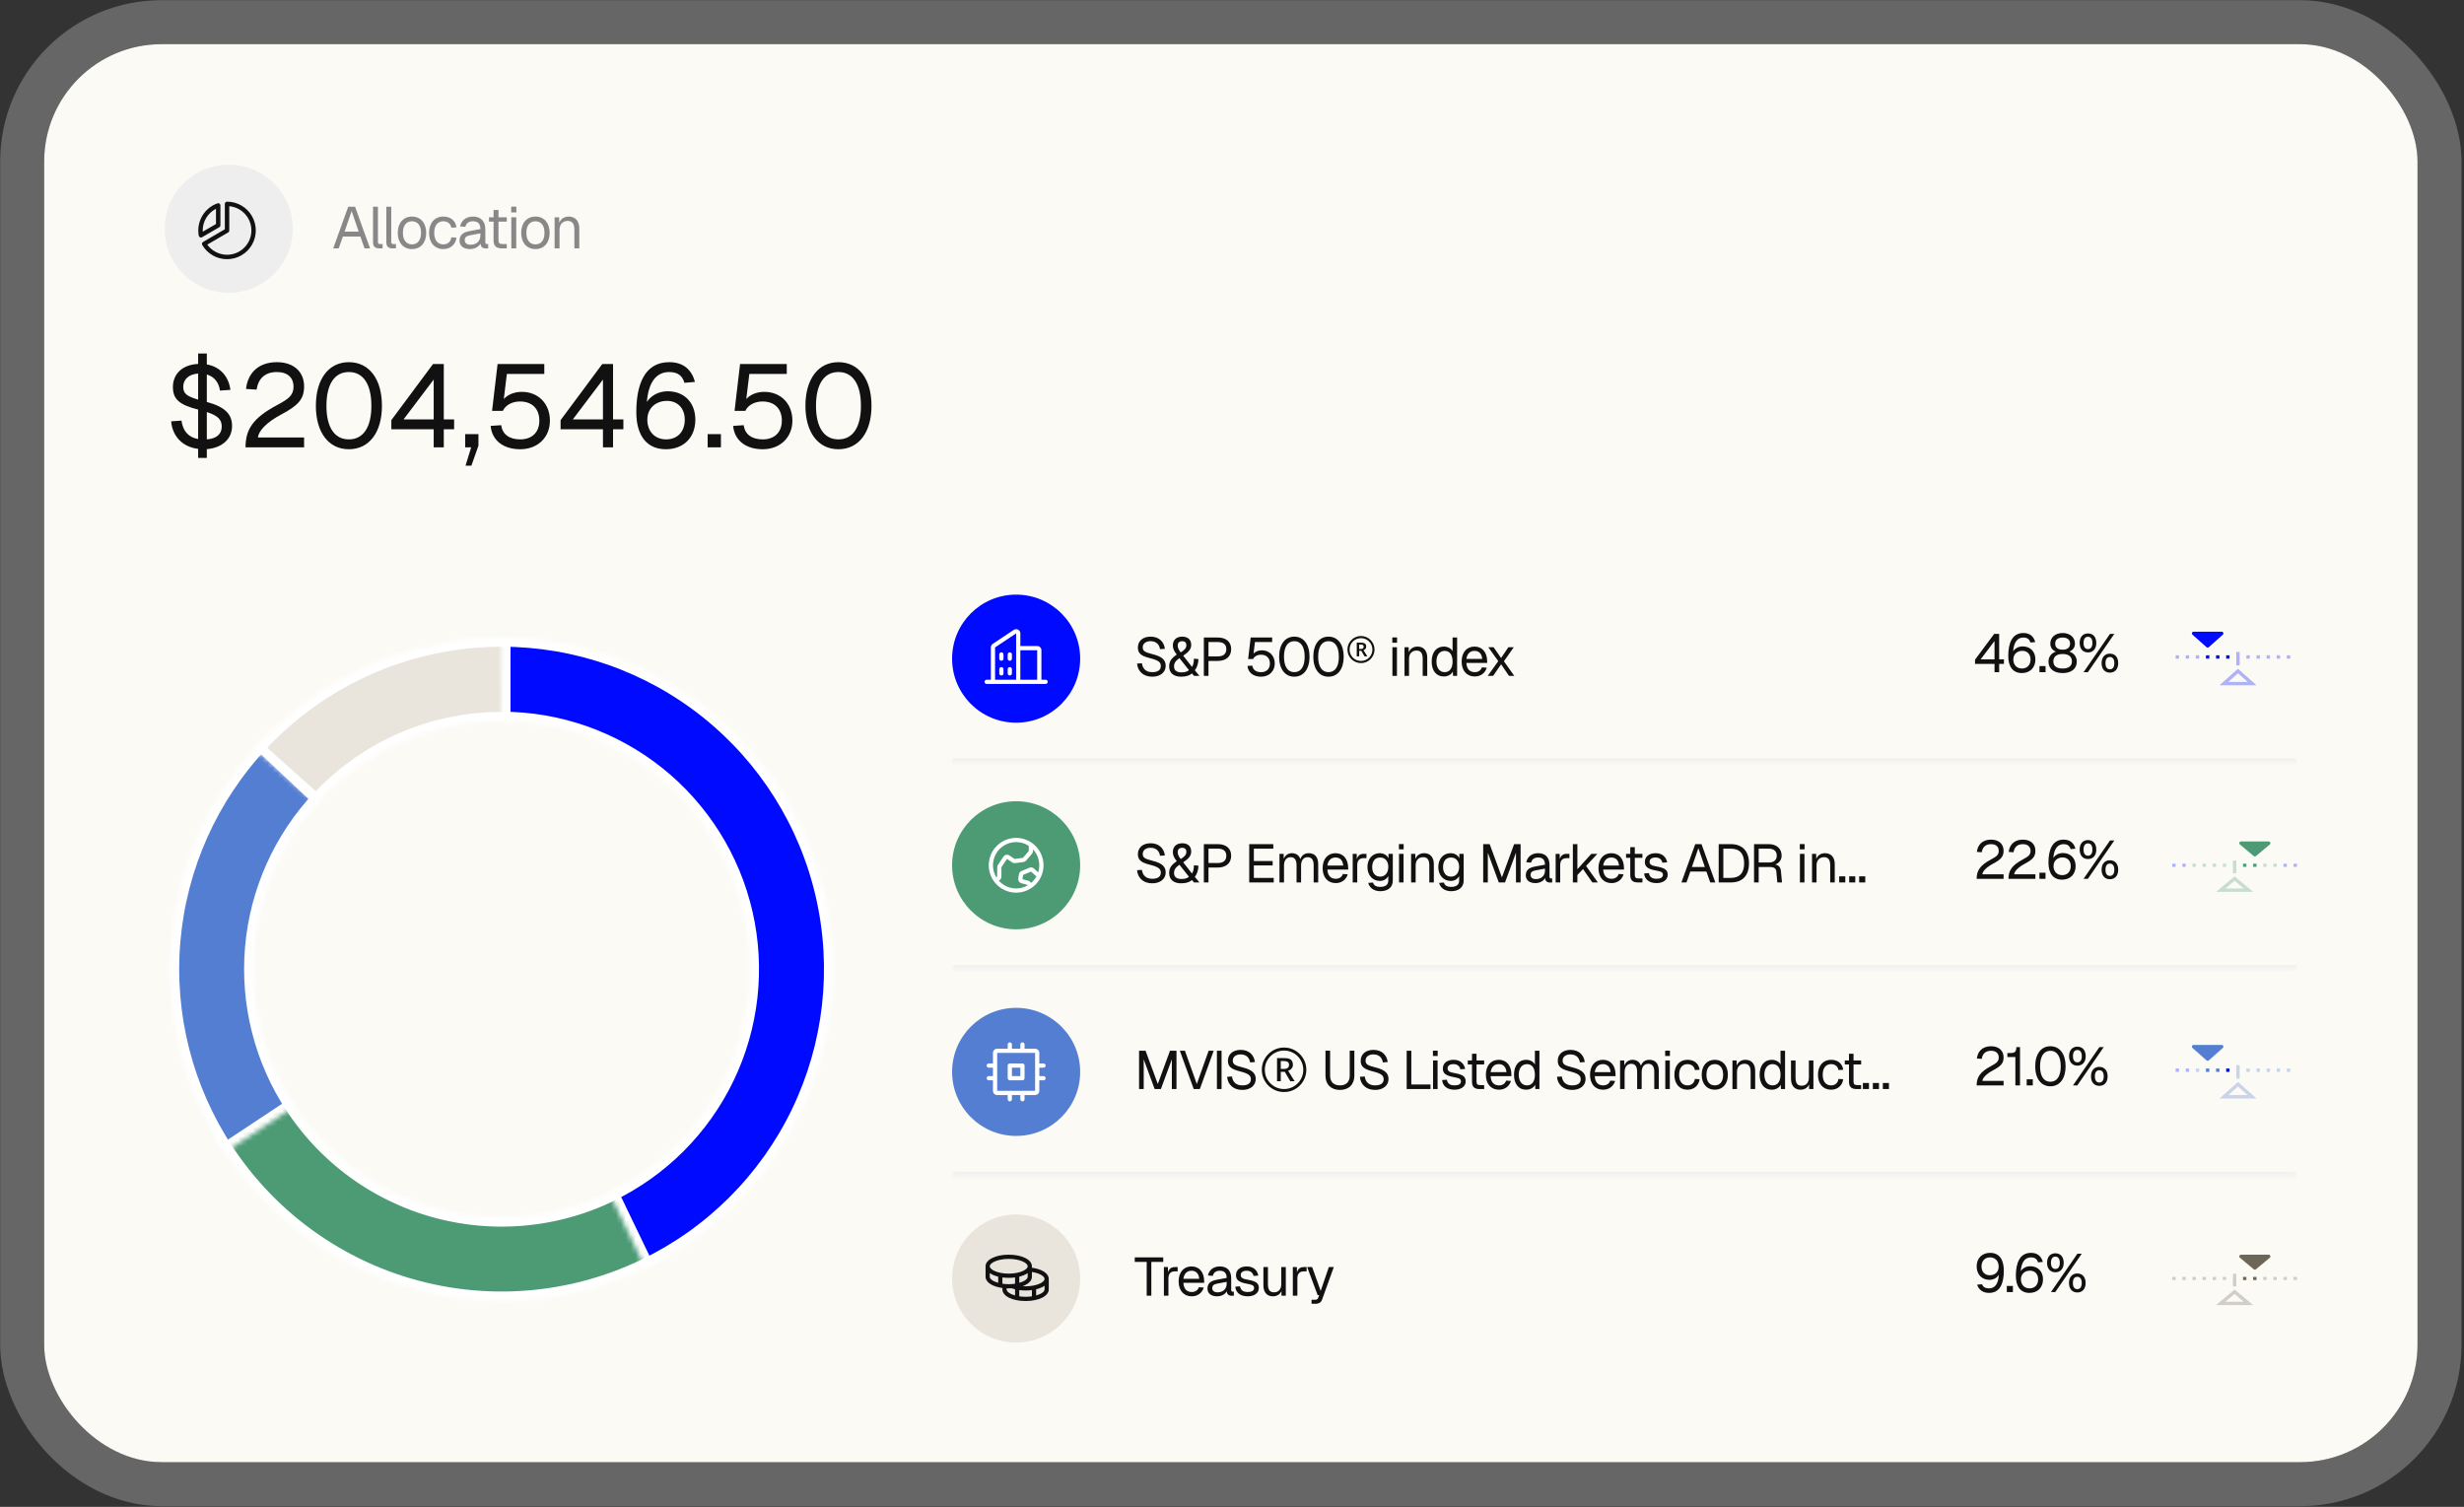 <svg width="502" height="307" viewBox="0 0 502 307" fill="none" xmlns="http://www.w3.org/2000/svg">
<rect x="0" y="0" width="502" height="307" fill="#333333" stroke="none"/>
<rect x="9" y="9" width="483.529" height="288.887" rx="23.907" fill="#FBFAF5"/>
<rect x="4.517" y="4.517" width="492.494" height="297.852" rx="28.39" stroke="white" stroke-opacity="0.25" stroke-width="8.965"/>
<circle cx="46.602" cy="46.602" r="13.047" fill="#EEEEEE"/>
<path d="M44.679 46.294C44.748 46.255 44.805 46.198 44.844 46.129C44.884 46.061 44.905 45.983 44.905 45.904V41.848C44.904 41.776 44.887 41.706 44.854 41.642C44.82 41.578 44.772 41.524 44.714 41.482C44.655 41.441 44.587 41.414 44.516 41.404C44.445 41.395 44.372 41.402 44.304 41.426C42.989 41.891 41.883 42.811 41.185 44.019C40.487 45.227 40.242 46.644 40.496 48.016C40.509 48.087 40.539 48.154 40.583 48.211C40.628 48.268 40.685 48.313 40.751 48.344C40.81 48.371 40.874 48.386 40.939 48.385C41.018 48.385 41.096 48.365 41.165 48.325L44.679 46.294ZM44.004 42.531V45.644L41.306 47.2C41.3 47.115 41.3 47.029 41.3 46.946C41.301 46.033 41.553 45.137 42.031 44.358C42.508 43.579 43.19 42.947 44.004 42.531ZM46.257 41.088C46.137 41.088 46.023 41.135 45.938 41.22C45.854 41.304 45.806 41.419 45.806 41.538V46.711L41.367 49.297C41.315 49.327 41.27 49.366 41.234 49.414C41.198 49.461 41.172 49.515 41.157 49.573C41.142 49.63 41.138 49.691 41.147 49.749C41.155 49.808 41.175 49.865 41.205 49.916C41.725 50.801 42.469 51.533 43.361 52.04C44.254 52.547 45.264 52.81 46.29 52.804C47.316 52.798 48.322 52.522 49.209 52.005C50.095 51.487 50.83 50.746 51.339 49.855C51.849 48.965 52.116 47.956 52.113 46.93C52.11 45.903 51.837 44.896 51.323 44.008C50.808 43.12 50.069 42.383 49.18 41.871C48.291 41.358 47.283 41.088 46.257 41.088ZM46.257 51.903C45.47 51.901 44.695 51.713 43.995 51.353C43.295 50.994 42.69 50.475 42.23 49.837L46.484 47.358C46.552 47.319 46.609 47.262 46.649 47.194C46.688 47.125 46.709 47.048 46.709 46.969V42.009C47.98 42.125 49.158 42.726 49.997 43.688C50.836 44.649 51.271 45.898 51.213 47.172C51.155 48.447 50.607 49.651 49.684 50.532C48.761 51.413 47.533 51.904 46.257 51.903Z" fill="#111111"/>
<path d="M67.888 50.602L70.948 42.114H72.334L75.394 50.602H74.271L73.422 48.187H69.86L69.011 50.602H67.888ZM70.207 47.183H73.075L71.641 43.011L70.207 47.183ZM77.24 50.602C76.499 50.602 75.997 50.243 75.997 49.406V42.114H77.001V49.322C77.001 49.586 77.133 49.717 77.396 49.717H77.946V50.602H77.24ZM79.952 50.602C79.211 50.602 78.709 50.243 78.709 49.406V42.114H79.713V49.322C79.713 49.586 79.844 49.717 80.107 49.717H80.657V50.602H79.952ZM83.942 50.745C82.184 50.745 81.037 49.454 81.037 47.434C81.037 45.414 82.184 44.123 83.942 44.123C85.687 44.123 86.834 45.414 86.834 47.434C86.834 49.454 85.687 50.745 83.942 50.745ZM83.942 49.789C85.101 49.789 85.782 48.904 85.782 47.434C85.782 45.964 85.101 45.079 83.942 45.079C82.77 45.079 82.089 45.964 82.089 47.434C82.089 48.904 82.77 49.789 83.942 49.789ZM90.319 50.745C88.549 50.745 87.414 49.442 87.414 47.434C87.414 45.426 88.549 44.123 90.319 44.123C91.777 44.123 92.793 44.912 93.008 46.322L91.956 46.394C91.813 45.557 91.179 45.079 90.319 45.079C89.147 45.079 88.466 45.964 88.466 47.434C88.466 48.904 89.147 49.789 90.319 49.789C91.179 49.789 91.813 49.311 91.956 48.354L93.008 48.426C92.793 49.837 91.777 50.745 90.319 50.745ZM95.767 50.745C94.452 50.745 93.627 50.111 93.627 49.024C93.627 47.948 94.237 47.35 95.624 47.087L97.871 46.669C97.871 45.605 97.369 45.079 96.365 45.079C95.48 45.079 94.99 45.485 94.799 46.215L93.735 46.131C93.974 44.935 94.93 44.123 96.365 44.123C97.99 44.123 98.875 45.103 98.875 46.705V49.322C98.875 49.609 98.971 49.717 99.21 49.717H99.461V50.602C99.389 50.614 99.234 50.626 99.078 50.626C98.313 50.626 97.966 50.327 97.883 49.621C97.572 50.279 96.699 50.745 95.767 50.745ZM95.863 49.86C97.13 49.86 97.871 49.048 97.871 47.996V47.541L95.815 47.924C94.954 48.079 94.679 48.402 94.679 48.928C94.679 49.526 95.122 49.86 95.863 49.86ZM102.24 50.602C101.093 50.602 100.555 50.099 100.555 48.976V45.151H99.622V44.266H100.555V42.784H101.559V44.266H103.244V45.151H101.559V48.952C101.559 49.526 101.81 49.717 102.336 49.717H103.244V50.602H102.24ZM104.15 43.274V42.102H105.201V43.274H104.15ZM104.173 50.602V44.266H105.178V50.602H104.173ZM109.091 50.745C107.334 50.745 106.186 49.454 106.186 47.434C106.186 45.414 107.334 44.123 109.091 44.123C110.836 44.123 111.984 45.414 111.984 47.434C111.984 49.454 110.836 50.745 109.091 50.745ZM109.091 49.789C110.25 49.789 110.932 48.904 110.932 47.434C110.932 45.964 110.25 45.079 109.091 45.079C107.919 45.079 107.238 45.964 107.238 47.434C107.238 48.904 107.919 49.789 109.091 49.789ZM112.994 50.602V44.266H113.914L113.938 45.402C114.273 44.529 115.014 44.123 115.886 44.123C117.333 44.123 118.026 45.187 118.026 46.525V50.602H117.022V46.812C117.022 45.641 116.627 45.007 115.671 45.007C114.691 45.007 113.998 45.641 113.998 46.812V50.602H112.994Z" fill="#888888"/>
<path d="M40.368 93.294V91.453C37.141 91.047 35.133 88.871 34.87 85.835L36.973 85.692C37.26 87.796 38.384 89.111 40.368 89.445V83.444C36.567 82.488 35.228 81.341 35.228 78.854C35.228 76.177 37.165 74.288 40.368 74.144V72.017H42.137V74.24C44.959 74.742 46.608 76.798 46.943 79.428L44.815 79.571C44.6 77.993 43.715 76.75 42.137 76.296V81.89C45.963 82.918 47.278 84.472 47.278 86.791C47.278 89.493 45.174 91.262 42.137 91.501V93.294H40.368ZM37.332 78.782C37.332 80.121 37.954 80.719 40.368 81.412V76.105C38.504 76.224 37.332 77.276 37.332 78.782ZM45.174 86.935C45.174 85.644 44.648 84.759 42.137 83.947V89.517C44.074 89.373 45.174 88.465 45.174 86.935ZM50.025 91.143C50.025 87.556 51.435 85.19 56.527 82.488C58.87 81.245 59.803 80.48 59.803 78.759C59.803 77.013 58.655 75.794 56.408 75.794C54.017 75.794 52.63 77.085 52.272 79.38L50.12 79.237C50.503 75.914 52.726 73.786 56.408 73.786C59.898 73.786 61.954 75.794 61.954 78.711C61.954 81.293 60.807 82.584 57.292 84.448C54.232 86.074 52.654 87.843 52.559 89.134H61.954V91.143H50.025ZM71.072 91.525C66.96 91.525 64.354 88.106 64.354 82.679C64.354 77.228 66.96 73.786 71.072 73.786C75.208 73.786 77.814 77.205 77.814 82.679C77.814 88.106 75.208 91.525 71.072 91.525ZM71.072 89.517C74.013 89.517 75.662 87.054 75.662 82.679C75.662 78.28 74.013 75.794 71.072 75.794C68.155 75.794 66.506 78.28 66.506 82.679C66.506 87.054 68.155 89.517 71.072 89.517ZM88.359 91.143V87.461H79.729V85.596L88.216 74.168H90.415V85.453H92.519V87.461H90.415V91.143H88.359ZM82.215 85.453H88.359V77.324L82.215 85.453ZM94.844 94.872L95.991 91.143H94.772V88.441H97.474V90.808L96.039 94.872H94.844ZM105.989 91.525C102.402 91.525 100.203 89.589 99.964 86.767L102.116 86.624C102.355 88.537 103.837 89.517 105.989 89.517C108.379 89.517 109.885 88.082 109.885 85.692C109.885 83.301 108.427 81.795 105.941 81.795C104.363 81.795 103 82.512 102.45 83.707H100.251L101.374 74.168H110.89V76.177H103.263L102.642 81.293C103.502 80.336 104.865 79.834 106.323 79.834C109.718 79.834 112.037 82.297 112.037 85.692C112.037 89.111 109.551 91.525 105.989 91.525ZM122.843 91.143V87.461H114.212V85.596L122.699 74.168H124.899V85.453H127.003V87.461H124.899V91.143H122.843ZM116.699 85.453H122.843V77.324L116.699 85.453ZM135.663 91.525C131.838 91.525 129.638 88.824 129.638 83.97C129.638 78.376 131.312 73.786 136.332 73.786C139.344 73.786 140.922 75.412 141.592 77.802L139.44 77.993C139.058 76.655 138.197 75.794 136.332 75.794C133.75 75.794 132.124 77.802 131.79 81.89C132.603 80.647 134.109 79.715 136.045 79.715C139.392 79.715 141.663 82.01 141.663 85.5C141.663 89.23 139.177 91.525 135.663 91.525ZM135.71 89.517C137.934 89.517 139.512 88.035 139.512 85.5C139.512 83.157 138.03 81.675 135.902 81.675C133.607 81.675 131.885 83.157 131.885 85.5C131.885 87.843 133.368 89.517 135.71 89.517ZM144.174 91.143V88.441H146.876V91.143H144.174ZM155.391 91.525C151.805 91.525 149.605 89.589 149.366 86.767L151.518 86.624C151.757 88.537 153.239 89.517 155.391 89.517C157.782 89.517 159.288 88.082 159.288 85.692C159.288 83.301 157.829 81.795 155.343 81.795C153.765 81.795 152.403 82.512 151.853 83.707H149.653L150.777 74.168H160.292V76.177H152.665L152.044 81.293C152.905 80.336 154.267 79.834 155.726 79.834C159.12 79.834 161.439 82.297 161.439 85.692C161.439 89.111 158.953 91.525 155.391 91.525ZM170.811 91.525C166.699 91.525 164.093 88.106 164.093 82.679C164.093 77.228 166.699 73.786 170.811 73.786C174.947 73.786 177.552 77.205 177.552 82.679C177.552 88.106 174.947 91.525 170.811 91.525ZM170.811 89.517C173.751 89.517 175.401 87.054 175.401 82.679C175.401 78.28 173.751 75.794 170.811 75.794C167.894 75.794 166.244 78.28 166.244 82.679C166.244 87.054 167.894 89.517 170.811 89.517Z" fill="#111111"/>
<mask id="path-7-inside-1_9230_28226" fill="white">
<path d="M135.942 255.898C128.265 260.331 119.791 263.207 111.002 264.364C102.214 265.521 93.284 264.936 84.721 262.642C76.159 260.347 68.132 256.389 61.1 250.993C54.068 245.597 48.167 238.868 43.735 231.192L58.332 222.764C61.657 228.524 66.085 233.572 71.361 237.621C76.637 241.669 82.66 244.639 89.084 246.361C95.508 248.082 102.208 248.521 108.802 247.653C115.396 246.785 121.754 244.627 127.514 241.301L135.942 255.898Z"/>
</mask>
<path d="M135.942 255.898C128.265 260.331 119.791 263.207 111.002 264.364C102.214 265.521 93.284 264.936 84.721 262.642C76.159 260.347 68.132 256.389 61.1 250.993C54.068 245.597 48.167 238.868 43.735 231.192L58.332 222.764C61.657 228.524 66.085 233.572 71.361 237.621C76.637 241.669 82.66 244.639 89.084 246.361C95.508 248.082 102.208 248.521 108.802 247.653C115.396 246.785 121.754 244.627 127.514 241.301L135.942 255.898Z" fill="#4C9B75" stroke="white" stroke-width="3.634" mask="url(#path-7-inside-1_9230_28226)"/>
<mask id="path-8-inside-2_9230_28226" fill="white">
<path d="M45.91 234.707C37.498 222.002 33.632 206.826 34.941 191.645C36.249 176.465 42.655 162.174 53.116 151.096L65.371 162.669C57.522 170.98 52.715 181.703 51.734 193.093C50.752 204.482 53.653 215.869 59.964 225.401L45.91 234.707Z"/>
</mask>
<path d="M45.91 234.707C37.498 222.002 33.632 206.826 34.941 191.645C36.249 176.465 42.655 162.174 53.116 151.096L65.371 162.669C57.522 170.98 52.715 181.703 51.734 193.093C50.752 204.482 53.653 215.869 59.964 225.401L45.91 234.707Z" fill="#547ED1" stroke="white" stroke-width="3.634" mask="url(#path-8-inside-2_9230_28226)"/>
<mask id="path-9-inside-3_9230_28226" fill="white">
<path d="M51.854 152.475C58.482 145.054 66.669 139.191 75.828 135.304C84.988 131.418 94.893 129.604 104.835 129.993L104.174 146.891C96.722 146.599 89.299 147.958 82.434 150.871C75.569 153.784 69.433 158.179 64.465 163.74L51.854 152.475Z"/>
</mask>
<path d="M51.854 152.475C58.482 145.054 66.669 139.191 75.828 135.304C84.988 131.418 94.893 129.604 104.835 129.993L104.174 146.891C96.722 146.599 89.299 147.958 82.434 150.871C75.569 153.784 69.433 158.179 64.465 163.74L51.854 152.475Z" fill="#E9E5DD" stroke="white" stroke-width="3.634" mask="url(#path-9-inside-3_9230_28226)"/>
<mask id="path-10-inside-4_9230_28226" fill="white">
<path d="M102.192 129.941C117.485 129.941 132.325 135.134 144.281 144.67C156.237 154.206 164.6 167.519 168.001 182.429C171.403 197.339 169.64 212.962 163.002 226.74C156.364 240.517 145.244 251.632 131.464 258.264L124.148 243.062C134.484 238.087 142.824 229.75 147.803 219.417C152.782 209.083 154.104 197.365 151.553 186.181C149.002 174.998 142.729 165.012 133.761 157.86C124.793 150.707 113.662 146.812 102.192 146.812L102.192 129.941Z"/>
</mask>
<path d="M102.192 129.941C117.485 129.941 132.325 135.134 144.281 144.67C156.237 154.206 164.6 167.519 168.001 182.429C171.403 197.339 169.64 212.962 163.002 226.74C156.364 240.517 145.244 251.632 131.464 258.264L124.148 243.062C134.484 238.087 142.824 229.75 147.803 219.417C152.782 209.083 154.104 197.365 151.553 186.181C149.002 174.998 142.729 165.012 133.761 157.86C124.793 150.707 113.662 146.812 102.192 146.812L102.192 129.941Z" fill="#000AFF" stroke="white" stroke-width="3.634" mask="url(#path-10-inside-4_9230_28226)"/>
<mask id="path-11-inside-5_9230_28226" fill="white">
<path d="M193.973 113.143H467.973V155.236H193.973V113.143Z"/>
</mask>
<path d="M467.973 155.236V154.55H193.973V155.236V155.923H467.973V155.236Z" fill="#EEEEEE" mask="url(#path-11-inside-5_9230_28226)"/>
<g clip-path="url(#clip0_9230_28226)">
<circle cx="207.02" cy="134.189" r="13.047" fill="#000AFF"/>
<path d="M213.028 138.48H212.17V132.472C212.17 132.244 212.079 132.026 211.918 131.865C211.757 131.704 211.539 131.614 211.311 131.614H207.878V129.039C207.878 128.883 207.836 128.731 207.756 128.597C207.676 128.464 207.562 128.355 207.425 128.281C207.288 128.208 207.133 128.173 206.978 128.181C206.823 128.188 206.673 128.238 206.543 128.324L202.252 131.184C202.134 131.263 202.037 131.369 201.971 131.494C201.904 131.619 201.869 131.759 201.87 131.9V138.48H201.011C200.897 138.48 200.788 138.526 200.708 138.606C200.627 138.687 200.582 138.796 200.582 138.91C200.582 139.023 200.627 139.133 200.708 139.213C200.788 139.294 200.897 139.339 201.011 139.339H213.028C213.142 139.339 213.251 139.294 213.332 139.213C213.412 139.133 213.457 139.023 213.457 138.91C213.457 138.796 213.412 138.687 213.332 138.606C213.251 138.526 213.142 138.48 213.028 138.48ZM211.311 132.472V138.48H207.878V132.472H211.311ZM202.728 131.9L207.02 129.039V138.48H202.728V131.9ZM206.161 133.33V134.189C206.161 134.302 206.116 134.412 206.036 134.492C205.955 134.573 205.846 134.618 205.732 134.618C205.618 134.618 205.509 134.573 205.429 134.492C205.348 134.412 205.303 134.302 205.303 134.189V133.33C205.303 133.217 205.348 133.107 205.429 133.027C205.509 132.946 205.618 132.901 205.732 132.901C205.846 132.901 205.955 132.946 206.036 133.027C206.116 133.107 206.161 133.217 206.161 133.33ZM204.445 133.33V134.189C204.445 134.302 204.399 134.412 204.319 134.492C204.238 134.573 204.129 134.618 204.015 134.618C203.902 134.618 203.792 134.573 203.712 134.492C203.631 134.412 203.586 134.302 203.586 134.189V133.33C203.586 133.217 203.631 133.107 203.712 133.027C203.792 132.946 203.902 132.901 204.015 132.901C204.129 132.901 204.238 132.946 204.319 133.027C204.399 133.107 204.445 133.217 204.445 133.33ZM204.445 136.335V137.193C204.445 137.307 204.399 137.416 204.319 137.496C204.238 137.577 204.129 137.622 204.015 137.622C203.902 137.622 203.792 137.577 203.712 137.496C203.631 137.416 203.586 137.307 203.586 137.193V136.335C203.586 136.221 203.631 136.112 203.712 136.031C203.792 135.951 203.902 135.905 204.015 135.905C204.129 135.905 204.238 135.951 204.319 136.031C204.399 136.112 204.445 136.221 204.445 136.335ZM206.161 136.335V137.193C206.161 137.307 206.116 137.416 206.036 137.496C205.955 137.577 205.846 137.622 205.732 137.622C205.618 137.622 205.509 137.577 205.429 137.496C205.348 137.416 205.303 137.307 205.303 137.193V136.335C205.303 136.221 205.348 136.112 205.429 136.031C205.509 135.951 205.618 135.905 205.732 135.905C205.846 135.905 205.955 135.951 206.036 136.031C206.116 136.112 206.161 136.221 206.161 136.335Z" fill="white"/>
</g>
<path d="M234.751 137.865C232.947 137.865 231.792 136.776 231.66 135.192L232.65 135.126C232.804 136.292 233.519 136.941 234.773 136.941C235.862 136.941 236.5 136.512 236.5 135.709C236.5 134.983 236.137 134.543 234.267 134.081C232.463 133.63 231.825 133.091 231.825 131.925C231.825 130.616 232.815 129.703 234.421 129.703C236.137 129.703 237.149 130.759 237.325 132.189L236.335 132.255C236.203 131.309 235.565 130.627 234.399 130.627C233.431 130.627 232.815 131.133 232.815 131.881C232.815 132.618 233.211 132.882 234.861 133.289C236.819 133.773 237.49 134.521 237.49 135.643C237.49 137.007 236.346 137.865 234.751 137.865ZM240.621 137.865C239.125 137.865 238.201 137.117 238.201 135.775C238.201 134.774 238.575 134.18 239.741 133.355C239.235 132.695 238.949 132.2 238.949 131.507C238.949 130.385 239.675 129.703 240.863 129.703C242.029 129.703 242.689 130.341 242.689 131.375C242.689 132.211 242.238 132.805 241.061 133.586L242.843 135.863C243.107 135.5 243.239 134.939 243.239 134.191L244.163 134.279C244.152 135.159 243.855 136.039 243.426 136.556L244.361 137.689H243.25L242.843 137.194C242.414 137.601 241.677 137.865 240.621 137.865ZM240.555 132.915C241.391 132.398 241.699 132.002 241.699 131.441C241.699 130.913 241.391 130.627 240.863 130.627C240.28 130.627 239.939 130.957 239.939 131.507C239.939 131.958 240.093 132.321 240.555 132.915ZM240.731 136.985C241.479 136.985 241.974 136.787 242.227 136.523L240.291 134.081C239.499 134.631 239.191 135.093 239.191 135.775C239.191 136.512 239.653 136.985 240.731 136.985ZM245.264 137.689V129.879H248.069C249.807 129.879 250.83 130.759 250.83 132.244C250.83 133.751 249.807 134.653 248.069 134.653H246.21V137.689H245.264ZM246.21 133.729H248.069C249.246 133.729 249.84 133.223 249.84 132.244C249.84 131.287 249.246 130.803 248.069 130.803H246.21V133.729ZM256.928 137.865C255.278 137.865 254.266 136.974 254.156 135.676L255.146 135.61C255.256 136.49 255.938 136.941 256.928 136.941C258.028 136.941 258.721 136.281 258.721 135.181C258.721 134.081 258.05 133.388 256.906 133.388C256.18 133.388 255.553 133.718 255.3 134.268H254.288L254.805 129.879H259.183V130.803H255.674L255.388 133.157C255.784 132.717 256.411 132.486 257.082 132.486C258.644 132.486 259.711 133.619 259.711 135.181C259.711 136.754 258.567 137.865 256.928 137.865ZM263.693 137.865C261.801 137.865 260.602 136.292 260.602 133.795C260.602 131.287 261.801 129.703 263.693 129.703C265.596 129.703 266.795 131.276 266.795 133.795C266.795 136.292 265.596 137.865 263.693 137.865ZM263.693 136.941C265.046 136.941 265.805 135.808 265.805 133.795C265.805 131.771 265.046 130.627 263.693 130.627C262.351 130.627 261.592 131.771 261.592 133.795C261.592 135.808 262.351 136.941 263.693 136.941ZM270.657 137.865C268.765 137.865 267.566 136.292 267.566 133.795C267.566 131.287 268.765 129.703 270.657 129.703C272.56 129.703 273.759 131.276 273.759 133.795C273.759 136.292 272.56 137.865 270.657 137.865ZM270.657 136.941C272.01 136.941 272.769 135.808 272.769 133.795C272.769 131.771 272.01 130.627 270.657 130.627C269.315 130.627 268.556 131.771 268.556 133.795C268.556 135.808 269.315 136.941 270.657 136.941ZM276.415 133.713V130.927H277.26C277.515 130.927 277.722 130.956 277.881 131.013C278.043 131.07 278.16 131.158 278.23 131.277C278.305 131.396 278.343 131.55 278.343 131.739C278.343 131.906 278.296 132.052 278.204 132.175C278.112 132.294 277.973 132.39 277.788 132.465L278.574 133.713H277.999L277.346 132.597H276.91V133.713H276.415ZM276.91 132.214H277.254C277.443 132.214 277.586 132.177 277.683 132.102C277.779 132.023 277.828 131.906 277.828 131.752C277.828 131.585 277.777 131.471 277.676 131.409C277.575 131.348 277.427 131.317 277.234 131.317H276.91V132.214ZM277.28 135.092C276.902 135.092 276.545 135.019 276.211 134.874C275.876 134.733 275.582 134.538 275.326 134.287C275.076 134.032 274.878 133.737 274.732 133.402C274.592 133.068 274.521 132.712 274.521 132.333C274.521 131.95 274.592 131.594 274.732 131.264C274.878 130.93 275.076 130.637 275.326 130.386C275.582 130.131 275.876 129.933 276.211 129.792C276.545 129.647 276.902 129.574 277.28 129.574C277.663 129.574 278.019 129.647 278.349 129.792C278.684 129.933 278.976 130.131 279.227 130.386C279.482 130.637 279.68 130.93 279.821 131.264C279.966 131.594 280.039 131.95 280.039 132.333C280.039 132.712 279.966 133.068 279.821 133.402C279.68 133.737 279.482 134.032 279.227 134.287C278.976 134.538 278.684 134.733 278.349 134.874C278.019 135.019 277.663 135.092 277.28 135.092ZM277.28 134.656C277.601 134.656 277.903 134.597 278.184 134.478C278.466 134.359 278.712 134.194 278.923 133.983C279.139 133.768 279.306 133.519 279.425 133.237C279.544 132.956 279.603 132.654 279.603 132.333C279.603 132.012 279.544 131.711 279.425 131.429C279.306 131.147 279.139 130.901 278.923 130.69C278.712 130.474 278.466 130.307 278.184 130.188C277.903 130.069 277.601 130.01 277.28 130.01C276.959 130.01 276.657 130.069 276.376 130.188C276.094 130.307 275.846 130.474 275.63 130.69C275.419 130.901 275.254 131.147 275.135 131.429C275.016 131.711 274.957 132.012 274.957 132.333C274.957 132.654 275.016 132.956 275.135 133.237C275.254 133.519 275.419 133.768 275.63 133.983C275.846 134.194 276.094 134.359 276.376 134.478C276.657 134.597 276.959 134.656 277.28 134.656ZM283.66 130.946V129.868H284.628V130.946H283.66ZM283.682 137.689V131.859H284.606V137.689H283.682ZM286.145 137.689V131.859H286.992L287.014 132.904C287.322 132.101 288.004 131.727 288.807 131.727C290.138 131.727 290.776 132.706 290.776 133.938V137.689H289.852V134.202C289.852 133.124 289.489 132.541 288.609 132.541C287.707 132.541 287.069 133.124 287.069 134.202V137.689H286.145ZM294.146 137.821C292.628 137.821 291.682 136.644 291.682 134.774C291.682 132.904 292.628 131.727 294.146 131.727C294.927 131.727 295.62 132.079 295.939 132.673V129.879H296.863V137.689H296.027L295.994 136.809C295.664 137.447 294.96 137.821 294.146 137.821ZM294.333 136.941C295.367 136.941 295.939 136.105 295.939 134.774C295.939 133.421 295.367 132.607 294.333 132.607C293.31 132.607 292.65 133.421 292.65 134.774C292.65 136.105 293.31 136.941 294.333 136.941ZM300.459 137.821C298.809 137.821 297.786 136.622 297.786 134.774C297.786 132.926 298.809 131.727 300.415 131.727C301.933 131.727 302.989 132.827 302.989 134.785V135.06H298.754C298.82 136.314 299.447 136.941 300.459 136.941C301.218 136.941 301.713 136.556 301.911 135.962L302.901 136.039C302.593 137.084 301.691 137.821 300.459 137.821ZM298.754 134.246H301.977C301.889 133.124 301.273 132.607 300.415 132.607C299.513 132.607 298.908 133.168 298.754 134.246ZM303.107 137.689L305.252 134.697L303.217 131.859H304.295L305.824 134.059L307.309 131.859H308.409L306.396 134.719L308.508 137.689H307.43L305.824 135.335L304.207 137.689H303.107Z" fill="#111111"/>
<path d="M406.352 136.949V135.255H402.381V134.397L406.286 129.139H407.298V134.331H408.266V135.255H407.298V136.949H406.352ZM403.525 134.331H406.352V130.591L403.525 134.331ZM411.92 137.125C410.16 137.125 409.148 135.882 409.148 133.649C409.148 131.075 409.918 128.963 412.228 128.963C413.614 128.963 414.34 129.711 414.648 130.811L413.658 130.899C413.482 130.283 413.086 129.887 412.228 129.887C411.04 129.887 410.292 130.811 410.138 132.692C410.512 132.12 411.205 131.691 412.096 131.691C413.636 131.691 414.681 132.747 414.681 134.353C414.681 136.069 413.537 137.125 411.92 137.125ZM411.942 136.201C412.965 136.201 413.691 135.519 413.691 134.353C413.691 133.275 413.009 132.593 412.03 132.593C410.974 132.593 410.182 133.275 410.182 134.353C410.182 135.431 410.864 136.201 411.942 136.201ZM415.507 136.949V135.706H416.75V136.949H415.507ZM420.228 137.125C418.545 137.125 417.346 136.322 417.346 134.804C417.346 133.792 417.929 133.077 418.853 132.747C418.16 132.461 417.72 131.944 417.72 131.108C417.72 129.876 418.71 128.963 420.228 128.963C421.746 128.963 422.736 129.876 422.736 131.108C422.736 131.944 422.296 132.461 421.603 132.747C422.527 133.077 423.11 133.792 423.11 134.804C423.11 136.322 421.911 137.125 420.228 137.125ZM420.228 132.362C421.196 132.362 421.746 131.944 421.746 131.108C421.746 130.36 421.218 129.887 420.228 129.887C419.238 129.887 418.71 130.36 418.71 131.108C418.71 131.944 419.26 132.362 420.228 132.362ZM420.228 136.201C421.383 136.201 422.12 135.739 422.12 134.749C422.12 133.836 421.526 133.242 420.228 133.242C418.93 133.242 418.336 133.836 418.336 134.749C418.336 135.739 419.073 136.201 420.228 136.201ZM425.392 132.923C424.402 132.923 423.698 132.241 423.698 130.987C423.698 129.733 424.402 129.051 425.392 129.051C426.382 129.051 427.086 129.733 427.086 130.987C427.086 132.241 426.382 132.923 425.392 132.923ZM424.49 136.949L429.88 129.139H430.76L425.37 136.949H424.49ZM425.392 132.241C425.986 132.241 426.294 131.779 426.294 130.987C426.294 130.195 425.986 129.733 425.392 129.733C424.798 129.733 424.49 130.195 424.49 130.987C424.49 131.779 424.798 132.241 425.392 132.241ZM429.858 137.037C428.868 137.037 428.164 136.355 428.164 135.101C428.164 133.847 428.868 133.165 429.858 133.165C430.848 133.165 431.552 133.847 431.552 135.101C431.552 136.355 430.848 137.037 429.858 137.037ZM429.858 136.355C430.452 136.355 430.76 135.893 430.76 135.101C430.76 134.309 430.452 133.847 429.858 133.847C429.264 133.847 428.956 134.309 428.956 135.101C428.956 135.893 429.264 136.355 429.858 136.355Z" fill="#111111"/>
<path opacity="0.3" d="M458.827 139.264L453.08 139.264L455.954 136.71L458.827 139.264Z" stroke="#000AFF" stroke-width="0.687"/>
<path d="M446.671 129.297L449.545 131.852C449.675 131.967 449.871 131.967 450.001 131.852L452.875 129.297C453.111 129.087 452.962 128.697 452.646 128.697H446.899C446.583 128.697 446.435 129.087 446.671 129.297Z" fill="#000AFF"/>
<rect opacity="0.3" x="447.367" y="133.504" width="0.687" height="0.687" fill="#000AFF"/>
<rect opacity="0.3" x="445.309" y="133.504" width="0.687" height="0.687" fill="#000AFF"/>
<rect opacity="0.3" x="443.25" y="133.504" width="0.687" height="0.687" fill="#000AFF"/>
<rect x="449.43" y="133.504" width="0.687" height="0.687" fill="#000AFF"/>
<rect x="451.488" y="133.504" width="0.687" height="0.687" fill="#000AFF"/>
<rect x="453.547" y="133.504" width="0.687" height="0.687" fill="#000AFF"/>
<rect opacity="0.3" x="457.668" y="133.504" width="0.687" height="0.687" fill="#000AFF"/>
<rect opacity="0.3" x="455.609" y="132.816" width="0.687" height="2.747" fill="#000AFF"/>
<rect opacity="0.3" x="459.73" y="133.504" width="0.687" height="0.687" fill="#000AFF"/>
<rect opacity="0.3" x="461.789" y="133.504" width="0.687" height="0.687" fill="#000AFF"/>
<rect opacity="0.3" x="463.848" y="133.504" width="0.687" height="0.687" fill="#000AFF"/>
<rect opacity="0.3" x="465.91" y="133.504" width="0.687" height="0.687" fill="#000AFF"/>
<mask id="path-31-inside-6_9230_28226" fill="white">
<path d="M193.973 155.236H467.973V197.33H193.973V155.236Z"/>
</mask>
<path d="M467.973 197.33V196.643H193.973V197.33V198.017H467.973V197.33Z" fill="#EEEEEE" mask="url(#path-31-inside-6_9230_28226)"/>
<circle cx="207.02" cy="176.283" r="13.047" fill="#4C9B75"/>
<path d="M207.021 170.703C205.917 170.703 204.838 171.03 203.921 171.643C203.003 172.256 202.288 173.128 201.866 174.147C201.444 175.167 201.333 176.289 201.549 177.371C201.764 178.453 202.295 179.447 203.076 180.228C203.856 181.008 204.85 181.539 205.932 181.754C207.014 181.97 208.136 181.859 209.156 181.437C210.175 181.015 211.047 180.3 211.66 179.382C212.273 178.465 212.6 177.386 212.6 176.282C212.598 174.803 212.01 173.385 210.964 172.339C209.918 171.293 208.5 170.705 207.021 170.703ZM207.021 171.561C207.935 171.561 208.83 171.827 209.596 172.328V173.385L208.406 174.766L206.718 174.995L206.701 174.983L205.646 174.293C205.553 174.227 205.447 174.181 205.335 174.156C205.223 174.132 205.108 174.13 204.995 174.151C204.883 174.172 204.776 174.215 204.68 174.278C204.584 174.341 204.502 174.422 204.439 174.517L203.315 176.197C203.222 176.336 203.171 176.501 203.17 176.669L203.158 178.613L202.983 178.728C202.549 178.012 202.314 177.194 202.3 176.357C202.287 175.52 202.497 174.694 202.908 173.965C203.319 173.236 203.916 172.629 204.639 172.206C205.362 171.784 206.184 171.561 207.021 171.561ZM203.496 179.419L203.631 179.331C203.749 179.253 203.846 179.147 203.913 179.023C203.98 178.898 204.016 178.759 204.016 178.618L204.028 176.674L205.152 174.995C205.158 174.999 205.163 175.003 205.169 175.007L206.225 175.697C206.401 175.822 206.619 175.875 206.833 175.846L208.523 175.617C208.731 175.589 208.922 175.486 209.059 175.326L210.249 173.944C210.382 173.789 210.454 173.59 210.454 173.385V173.046C211.035 173.66 211.439 174.419 211.626 175.243C211.812 176.067 211.774 176.927 211.515 177.731L210.649 176.939C210.528 176.829 210.379 176.755 210.218 176.726C210.057 176.698 209.892 176.716 209.741 176.778L208.106 177.457C207.97 177.514 207.85 177.606 207.759 177.723C207.668 177.84 207.609 177.978 207.587 178.125L207.459 178.993C207.428 179.202 207.476 179.415 207.592 179.592C207.709 179.768 207.886 179.895 208.09 179.949L209.242 180.252L209.368 180.379C208.428 180.919 207.331 181.118 206.261 180.943C205.192 180.768 204.215 180.23 203.496 179.419ZM210.079 179.877L209.848 179.645C209.74 179.537 209.606 179.46 209.458 179.421L208.308 179.118L208.436 178.249L210.07 177.57L211.151 178.561C210.876 179.061 210.512 179.506 210.079 179.877Z" fill="white"/>
<path d="M234.751 179.959C232.947 179.959 231.792 178.87 231.66 177.286L232.65 177.22C232.804 178.386 233.519 179.035 234.773 179.035C235.862 179.035 236.5 178.606 236.5 177.803C236.5 177.077 236.137 176.637 234.267 176.175C232.463 175.724 231.825 175.185 231.825 174.019C231.825 172.71 232.815 171.797 234.421 171.797C236.137 171.797 237.149 172.853 237.325 174.283L236.335 174.349C236.203 173.403 235.565 172.721 234.399 172.721C233.431 172.721 232.815 173.227 232.815 173.975C232.815 174.712 233.211 174.976 234.861 175.383C236.819 175.867 237.49 176.615 237.49 177.737C237.49 179.101 236.346 179.959 234.751 179.959ZM240.621 179.959C239.125 179.959 238.201 179.211 238.201 177.869C238.201 176.868 238.575 176.274 239.741 175.449C239.235 174.789 238.949 174.294 238.949 173.601C238.949 172.479 239.675 171.797 240.863 171.797C242.029 171.797 242.689 172.435 242.689 173.469C242.689 174.305 242.238 174.899 241.061 175.68L242.843 177.957C243.107 177.594 243.239 177.033 243.239 176.285L244.163 176.373C244.152 177.253 243.855 178.133 243.426 178.65L244.361 179.783H243.25L242.843 179.288C242.414 179.695 241.677 179.959 240.621 179.959ZM240.555 175.009C241.391 174.492 241.699 174.096 241.699 173.535C241.699 173.007 241.391 172.721 240.863 172.721C240.28 172.721 239.939 173.051 239.939 173.601C239.939 174.052 240.093 174.415 240.555 175.009ZM240.731 179.079C241.479 179.079 241.974 178.881 242.227 178.617L240.291 176.175C239.499 176.725 239.191 177.187 239.191 177.869C239.191 178.606 239.653 179.079 240.731 179.079ZM245.264 179.783V171.973H248.069C249.807 171.973 250.83 172.853 250.83 174.338C250.83 175.845 249.807 176.747 248.069 176.747H246.21V179.783H245.264ZM246.21 175.823H248.069C249.246 175.823 249.84 175.317 249.84 174.338C249.84 173.381 249.246 172.897 248.069 172.897H246.21V175.823ZM254.508 179.783V171.973H259.414V172.897H255.454V175.416H259.282V176.318H255.454V178.859H259.502V179.783H254.508ZM260.674 179.783V173.953H261.521L261.543 174.976C261.829 174.261 262.434 173.821 263.182 173.821C264.062 173.821 264.678 174.261 264.931 175.042C265.184 174.261 265.778 173.821 266.636 173.821C267.879 173.821 268.561 174.624 268.561 176.032V179.783H267.637V176.23C267.637 175.174 267.219 174.635 266.416 174.635C265.602 174.635 265.074 175.251 265.074 176.296V179.783H264.15V176.296C264.15 175.262 263.809 174.635 262.951 174.635C262.137 174.635 261.598 175.262 261.598 176.296V179.783H260.674ZM272.139 179.915C270.489 179.915 269.466 178.716 269.466 176.868C269.466 175.02 270.489 173.821 272.095 173.821C273.613 173.821 274.669 174.921 274.669 176.879V177.154H270.434C270.5 178.408 271.127 179.035 272.139 179.035C272.898 179.035 273.393 178.65 273.591 178.056L274.581 178.133C274.273 179.178 273.371 179.915 272.139 179.915ZM270.434 176.34H273.657C273.569 175.218 272.953 174.701 272.095 174.701C271.193 174.701 270.588 175.262 270.434 176.34ZM275.591 179.783V173.953H276.405L276.438 175.031C276.647 174.294 277.109 173.953 277.824 173.953H278.396V174.833H277.835C276.955 174.833 276.515 175.306 276.515 176.263V179.783H275.591ZM281.199 181.565C279.945 181.565 278.999 180.894 278.757 179.871L279.725 179.805C279.901 180.355 280.297 180.685 281.199 180.685C282.255 180.685 282.838 180.267 282.838 179.409V178.463C282.552 179.079 281.892 179.475 281.133 179.475C279.648 179.475 278.592 178.309 278.592 176.648C278.592 174.987 279.626 173.821 281.089 173.821C281.903 173.821 282.618 174.228 282.882 174.877V173.953H283.762V179.387C283.762 180.751 282.805 181.565 281.199 181.565ZM281.177 178.595C282.178 178.595 282.827 177.847 282.838 176.648C282.86 175.449 282.189 174.701 281.177 174.701C280.154 174.701 279.56 175.449 279.56 176.648C279.56 177.847 280.176 178.595 281.177 178.595ZM285.006 173.04V171.962H285.974V173.04H285.006ZM285.028 179.783V173.953H285.952V179.783H285.028ZM287.491 179.783V173.953H288.338L288.36 174.998C288.668 174.195 289.35 173.821 290.153 173.821C291.484 173.821 292.122 174.8 292.122 176.032V179.783H291.198V176.296C291.198 175.218 290.835 174.635 289.955 174.635C289.053 174.635 288.415 175.218 288.415 176.296V179.783H287.491ZM295.635 181.565C294.381 181.565 293.435 180.894 293.193 179.871L294.161 179.805C294.337 180.355 294.733 180.685 295.635 180.685C296.691 180.685 297.274 180.267 297.274 179.409V178.463C296.988 179.079 296.328 179.475 295.569 179.475C294.084 179.475 293.028 178.309 293.028 176.648C293.028 174.987 294.062 173.821 295.525 173.821C296.339 173.821 297.054 174.228 297.318 174.877V173.953H298.198V179.387C298.198 180.751 297.241 181.565 295.635 181.565ZM295.613 178.595C296.614 178.595 297.263 177.847 297.274 176.648C297.296 175.449 296.625 174.701 295.613 174.701C294.59 174.701 293.996 175.449 293.996 176.648C293.996 177.847 294.612 178.595 295.613 178.595ZM302.177 179.783V171.973H303.497L305.994 178.749L308.48 171.973H309.8V179.783H308.854V173.733L306.621 179.783H305.356L303.123 173.733V179.783H302.177ZM312.827 179.915C311.617 179.915 310.858 179.332 310.858 178.331C310.858 177.341 311.419 176.791 312.695 176.549L314.763 176.164C314.763 175.185 314.301 174.701 313.377 174.701C312.563 174.701 312.112 175.075 311.936 175.746L310.957 175.669C311.177 174.569 312.057 173.821 313.377 173.821C314.873 173.821 315.687 174.723 315.687 176.197V178.606C315.687 178.87 315.775 178.969 315.995 178.969H316.226V179.783C316.16 179.794 316.017 179.805 315.874 179.805C315.17 179.805 314.851 179.53 314.774 178.881C314.488 179.486 313.685 179.915 312.827 179.915ZM312.915 179.101C314.081 179.101 314.763 178.353 314.763 177.385V176.967L312.871 177.319C312.079 177.462 311.826 177.759 311.826 178.243C311.826 178.793 312.233 179.101 312.915 179.101ZM316.94 179.783V173.953H317.754L317.787 175.031C317.996 174.294 318.458 173.953 319.173 173.953H319.745V174.833H319.184C318.304 174.833 317.864 175.306 317.864 176.263V179.783H316.94ZM320.445 179.783V171.973H321.369V177.088L324.207 173.953H325.439L323.14 176.428L325.538 179.783H324.416L322.513 177.055L321.369 178.265V179.783H320.445ZM328.332 179.915C326.682 179.915 325.659 178.716 325.659 176.868C325.659 175.02 326.682 173.821 328.288 173.821C329.806 173.821 330.862 174.921 330.862 176.879V177.154H326.627C326.693 178.408 327.32 179.035 328.332 179.035C329.091 179.035 329.586 178.65 329.784 178.056L330.774 178.133C330.466 179.178 329.564 179.915 328.332 179.915ZM326.627 176.34H329.85C329.762 175.218 329.146 174.701 328.288 174.701C327.386 174.701 326.781 175.262 326.627 176.34ZM333.692 179.783C332.636 179.783 332.141 179.321 332.141 178.287V174.767H331.283V173.953H332.141V172.589H333.065V173.953H334.616V174.767H333.065V178.265C333.065 178.793 333.296 178.969 333.78 178.969H334.616V179.783H333.692ZM337.487 179.915C335.925 179.915 335.056 179.09 334.968 177.946L335.936 177.88C336.046 178.584 336.497 179.035 337.487 179.035C338.279 179.035 338.796 178.793 338.796 178.221C338.796 177.759 338.565 177.561 337.311 177.341C335.639 177.044 335.111 176.527 335.111 175.603C335.111 174.569 335.903 173.821 337.311 173.821C338.73 173.821 339.478 174.679 339.654 175.691L338.686 175.757C338.554 175.141 338.092 174.701 337.3 174.701C336.464 174.701 336.079 175.064 336.079 175.559C336.079 176.131 336.453 176.351 337.487 176.527C339.269 176.835 339.764 177.297 339.764 178.221C339.764 179.299 338.774 179.915 337.487 179.915ZM342.562 179.783L345.378 171.973H346.654L349.47 179.783H348.436L347.655 177.561H344.377L343.596 179.783H342.562ZM344.696 176.637H347.336L346.016 172.798L344.696 176.637ZM350.157 179.783V171.973H352.577C354.975 171.973 356.328 173.381 356.328 175.889C356.328 178.386 355.008 179.783 352.643 179.783H350.157ZM351.103 178.859H352.577C354.414 178.859 355.338 177.869 355.338 175.889C355.338 173.887 354.414 172.897 352.577 172.897H351.103V178.859ZM357.358 179.783V171.973H360.317C361.956 171.973 362.979 172.886 362.979 174.338C362.979 175.24 362.352 175.922 361.659 176.131C362.352 176.252 362.759 176.67 362.836 177.484L363.056 179.783H362.099L361.901 177.583C361.846 176.934 361.472 176.637 360.57 176.637H358.304V179.783H357.358ZM358.304 175.713H360.438C361.384 175.713 361.989 175.218 361.989 174.316C361.989 173.414 361.395 172.897 360.317 172.897H358.304V175.713ZM366.684 173.04V171.962H367.652V173.04H366.684ZM366.706 179.783V173.953H367.63V179.783H366.706ZM369.169 179.783V173.953H370.016L370.038 174.998C370.346 174.195 371.028 173.821 371.831 173.821C373.162 173.821 373.8 174.8 373.8 176.032V179.783H372.876V176.296C372.876 175.218 372.513 174.635 371.633 174.635C370.731 174.635 370.093 175.218 370.093 176.296V179.783H369.169ZM374.706 179.783V178.54H375.949V179.783H374.706ZM376.741 179.783V178.54H377.984V179.783H376.741ZM378.776 179.783V178.54H380.019V179.783H378.776Z" fill="#111111"/>
<path d="M402.711 179.043C402.711 177.393 403.36 176.304 405.703 175.061C406.781 174.489 407.21 174.137 407.21 173.345C407.21 172.542 406.682 171.981 405.648 171.981C404.548 171.981 403.91 172.575 403.745 173.631L402.755 173.565C402.931 172.036 403.954 171.057 405.648 171.057C407.254 171.057 408.2 171.981 408.2 173.323C408.2 174.511 407.672 175.105 406.055 175.963C404.647 176.711 403.921 177.525 403.877 178.119H408.2V179.043H402.711ZM409.191 179.043C409.191 177.393 409.84 176.304 412.183 175.061C413.261 174.489 413.69 174.137 413.69 173.345C413.69 172.542 413.162 171.981 412.128 171.981C411.028 171.981 410.39 172.575 410.225 173.631L409.235 173.565C409.411 172.036 410.434 171.057 412.128 171.057C413.734 171.057 414.68 171.981 414.68 173.323C414.68 174.511 414.152 175.105 412.535 175.963C411.127 176.711 410.401 177.525 410.357 178.119H414.68V179.043H409.191ZM415.496 179.043V177.8H416.739V179.043H415.496ZM420.112 179.219C418.352 179.219 417.34 177.976 417.34 175.743C417.34 173.169 418.11 171.057 420.42 171.057C421.806 171.057 422.532 171.805 422.84 172.905L421.85 172.993C421.674 172.377 421.278 171.981 420.42 171.981C419.232 171.981 418.484 172.905 418.33 174.786C418.704 174.214 419.397 173.785 420.288 173.785C421.828 173.785 422.873 174.841 422.873 176.447C422.873 178.163 421.729 179.219 420.112 179.219ZM420.134 178.295C421.157 178.295 421.883 177.613 421.883 176.447C421.883 175.369 421.201 174.687 420.222 174.687C419.166 174.687 418.374 175.369 418.374 176.447C418.374 177.525 419.056 178.295 420.134 178.295ZM425.392 175.017C424.402 175.017 423.698 174.335 423.698 173.081C423.698 171.827 424.402 171.145 425.392 171.145C426.382 171.145 427.086 171.827 427.086 173.081C427.086 174.335 426.382 175.017 425.392 175.017ZM424.49 179.043L429.88 171.233H430.76L425.37 179.043H424.49ZM425.392 174.335C425.986 174.335 426.294 173.873 426.294 173.081C426.294 172.289 425.986 171.827 425.392 171.827C424.798 171.827 424.49 172.289 424.49 173.081C424.49 173.873 424.798 174.335 425.392 174.335ZM429.858 179.131C428.868 179.131 428.164 178.449 428.164 177.195C428.164 175.941 428.868 175.259 429.858 175.259C430.848 175.259 431.552 175.941 431.552 177.195C431.552 178.449 430.848 179.131 429.858 179.131ZM429.858 178.449C430.452 178.449 430.76 177.987 430.76 177.195C430.76 176.403 430.452 175.941 429.858 175.941C429.264 175.941 428.956 176.403 428.956 177.195C428.956 177.987 429.264 178.449 429.858 178.449Z" fill="#111111"/>
<path opacity="0.3" d="M458.098 181.359L452.435 181.359L455.267 178.991L458.098 181.359Z" stroke="#4C9B75" stroke-width="0.687"/>
<path d="M456.335 172.042L459.166 174.411C459.293 174.518 459.479 174.518 459.606 174.411L462.438 172.042C462.684 171.836 462.538 171.436 462.217 171.436H456.555C456.234 171.436 456.088 171.836 456.335 172.042Z" fill="#4C9B75"/>
<rect opacity="0.3" x="446.684" y="175.959" width="0.687" height="0.646" fill="#4C9B75"/>
<rect opacity="0.3" x="444.621" y="175.959" width="0.687" height="0.646" fill="#000AFF"/>
<rect opacity="0.3" x="442.562" y="175.959" width="0.687" height="0.646" fill="#000AFF"/>
<rect opacity="0.3" x="448.742" y="175.959" width="0.687" height="0.646" fill="#4C9B75"/>
<rect opacity="0.3" x="450.801" y="175.959" width="0.687" height="0.646" fill="#4C9B75"/>
<rect opacity="0.3" x="452.863" y="175.959" width="0.687" height="0.646" fill="#4C9B75"/>
<rect opacity="0.3" x="454.922" y="175.312" width="0.687" height="2.585" fill="#4C9B75"/>
<rect x="456.98" y="175.959" width="0.687" height="0.646" fill="#4C9B75"/>
<rect x="459.043" y="175.959" width="0.687" height="0.646" fill="#4C9B75"/>
<rect opacity="0.3" x="461.102" y="175.959" width="0.687" height="0.646" fill="#4C9B75"/>
<rect opacity="0.3" x="463.16" y="175.959" width="0.687" height="0.646" fill="#4C9B75"/>
<rect opacity="0.3" x="465.223" y="175.959" width="0.687" height="0.646" fill="#000AFF"/>
<rect opacity="0.3" x="467.281" y="175.959" width="0.687" height="0.646" fill="#000AFF"/>
<mask id="path-52-inside-7_9230_28226" fill="white">
<path d="M193.973 197.33H467.973V239.424H193.973V197.33Z"/>
</mask>
<path d="M467.973 239.424V238.737H193.973V239.424V240.11H467.973V239.424Z" fill="#EEEEEE" mask="url(#path-52-inside-7_9230_28226)"/>
<circle cx="207.02" cy="218.377" r="13.047" fill="#547ED1"/>
<g clip-path="url(#clip1_9230_28226)">
<path d="M208.308 216.659H205.733C205.619 216.659 205.51 216.704 205.429 216.785C205.349 216.865 205.303 216.974 205.303 217.088V219.663C205.303 219.777 205.349 219.886 205.429 219.967C205.51 220.047 205.619 220.092 205.733 220.092H208.308C208.421 220.092 208.531 220.047 208.611 219.967C208.692 219.886 208.737 219.777 208.737 219.663V217.088C208.737 216.974 208.692 216.865 208.611 216.785C208.531 216.704 208.421 216.659 208.308 216.659ZM207.878 219.234H206.162V217.517H207.878V219.234ZM212.599 219.234H211.741V217.517H212.599C212.713 217.517 212.822 217.472 212.903 217.392C212.983 217.311 213.029 217.202 213.029 217.088C213.029 216.974 212.983 216.865 212.903 216.785C212.822 216.704 212.713 216.659 212.599 216.659H211.741V214.513C211.741 214.285 211.651 214.067 211.49 213.906C211.329 213.745 211.11 213.655 210.883 213.655H208.737V212.796C208.737 212.683 208.692 212.573 208.611 212.493C208.531 212.412 208.421 212.367 208.308 212.367C208.194 212.367 208.085 212.412 208.004 212.493C207.924 212.573 207.878 212.683 207.878 212.796V213.655H206.162V212.796C206.162 212.683 206.117 212.573 206.036 212.493C205.956 212.412 205.846 212.367 205.733 212.367C205.619 212.367 205.51 212.412 205.429 212.493C205.349 212.573 205.303 212.683 205.303 212.796V213.655H203.158C202.93 213.655 202.712 213.745 202.551 213.906C202.39 214.067 202.299 214.285 202.299 214.513V216.659H201.441C201.327 216.659 201.218 216.704 201.137 216.785C201.057 216.865 201.012 216.974 201.012 217.088C201.012 217.202 201.057 217.311 201.137 217.392C201.218 217.472 201.327 217.517 201.441 217.517H202.299V219.234H201.441C201.327 219.234 201.218 219.279 201.137 219.36C201.057 219.44 201.012 219.549 201.012 219.663C201.012 219.777 201.057 219.886 201.137 219.967C201.218 220.047 201.327 220.092 201.441 220.092H202.299V222.238C202.299 222.466 202.39 222.684 202.551 222.845C202.712 223.006 202.93 223.097 203.158 223.097H205.303V223.955C205.303 224.069 205.349 224.178 205.429 224.258C205.51 224.339 205.619 224.384 205.733 224.384C205.846 224.384 205.956 224.339 206.036 224.258C206.117 224.178 206.162 224.069 206.162 223.955V223.097H207.878V223.955C207.878 224.069 207.924 224.178 208.004 224.258C208.085 224.339 208.194 224.384 208.308 224.384C208.421 224.384 208.531 224.339 208.611 224.258C208.692 224.178 208.737 224.069 208.737 223.955V223.097H210.883C211.11 223.097 211.329 223.006 211.49 222.845C211.651 222.684 211.741 222.466 211.741 222.238V220.092H212.599C212.713 220.092 212.822 220.047 212.903 219.967C212.983 219.886 213.029 219.777 213.029 219.663C213.029 219.549 212.983 219.44 212.903 219.36C212.822 219.279 212.713 219.234 212.599 219.234ZM210.883 222.238H203.158V214.513H210.883V219.656C210.883 219.656 210.883 219.661 210.883 219.663C210.883 219.665 210.883 219.668 210.883 219.67V222.238Z" fill="white"/>
</g>
<path d="M232.067 221.877V214.067H233.387L235.884 220.843L238.37 214.067H239.69V221.877H238.744V215.827L236.511 221.877H235.246L233.013 215.827V221.877H232.067ZM243.203 221.877L240.376 214.067H241.41L243.83 220.843L246.239 214.067H247.273L244.446 221.877H243.203ZM247.928 221.877V214.067H248.874V221.877H247.928ZM253.097 222.053C251.293 222.053 250.138 220.964 250.006 219.38L250.996 219.314C251.15 220.48 251.865 221.129 253.119 221.129C254.208 221.129 254.846 220.7 254.846 219.897C254.846 219.171 254.483 218.731 252.613 218.269C250.809 217.818 250.171 217.279 250.171 216.113C250.171 214.804 251.161 213.891 252.767 213.891C254.483 213.891 255.495 214.947 255.671 216.377L254.681 216.443C254.549 215.497 253.911 214.815 252.745 214.815C251.777 214.815 251.161 215.321 251.161 216.069C251.161 216.806 251.557 217.07 253.207 217.477C255.165 217.961 255.836 218.709 255.836 219.831C255.836 221.195 254.692 222.053 253.097 222.053ZM260.177 220.282V215.563H261.585C262.025 215.563 262.377 215.611 262.641 215.706C262.912 215.801 263.106 215.952 263.224 216.157C263.348 216.355 263.411 216.612 263.411 216.927C263.411 217.213 263.33 217.459 263.169 217.664C263.007 217.869 262.765 218.034 262.443 218.159L263.763 220.282H262.883L261.75 218.357H260.936V220.282H260.177ZM260.936 217.774H261.585C261.929 217.774 262.186 217.704 262.355 217.565C262.531 217.426 262.619 217.22 262.619 216.949C262.619 216.641 262.523 216.436 262.333 216.333C262.149 216.223 261.885 216.168 261.541 216.168H260.936V217.774ZM261.607 222.482C260.983 222.482 260.397 222.365 259.847 222.13C259.297 221.895 258.813 221.573 258.395 221.162C257.984 220.744 257.661 220.26 257.427 219.71C257.192 219.16 257.075 218.573 257.075 217.95C257.075 217.319 257.192 216.733 257.427 216.19C257.661 215.64 257.984 215.16 258.395 214.749C258.813 214.331 259.297 214.005 259.847 213.77C260.397 213.535 260.983 213.418 261.607 213.418C262.237 213.418 262.824 213.535 263.367 213.77C263.917 214.005 264.397 214.331 264.808 214.749C265.226 215.16 265.552 215.64 265.787 216.19C266.021 216.733 266.139 217.319 266.139 217.95C266.139 218.573 266.021 219.16 265.787 219.71C265.552 220.26 265.226 220.744 264.808 221.162C264.397 221.573 263.917 221.895 263.367 222.13C262.824 222.365 262.237 222.482 261.607 222.482ZM261.607 221.866C262.149 221.866 262.655 221.767 263.125 221.569C263.601 221.364 264.019 221.081 264.379 220.722C264.738 220.363 265.017 219.948 265.215 219.479C265.42 219.002 265.523 218.493 265.523 217.95C265.523 217.407 265.42 216.901 265.215 216.432C265.017 215.955 264.738 215.537 264.379 215.178C264.019 214.819 263.601 214.54 263.125 214.342C262.655 214.137 262.149 214.034 261.607 214.034C261.064 214.034 260.554 214.137 260.078 214.342C259.608 214.54 259.194 214.819 258.835 215.178C258.475 215.537 258.193 215.955 257.988 216.432C257.79 216.901 257.691 217.407 257.691 217.95C257.691 218.493 257.79 219.002 257.988 219.479C258.193 219.948 258.475 220.363 258.835 220.722C259.194 221.081 259.608 221.364 260.078 221.569C260.554 221.767 261.064 221.866 261.607 221.866ZM272.992 222.053C271.177 222.053 270.044 220.931 270.044 219.149V214.056H270.99V219.149C270.99 220.414 271.716 221.129 272.992 221.129C274.257 221.129 274.983 220.414 274.983 219.149V214.056H275.929V219.149C275.929 220.931 274.796 222.053 272.992 222.053ZM280.147 222.053C278.343 222.053 277.188 220.964 277.056 219.38L278.046 219.314C278.2 220.48 278.915 221.129 280.169 221.129C281.258 221.129 281.896 220.7 281.896 219.897C281.896 219.171 281.533 218.731 279.663 218.269C277.859 217.818 277.221 217.279 277.221 216.113C277.221 214.804 278.211 213.891 279.817 213.891C281.533 213.891 282.545 214.947 282.721 216.377L281.731 216.443C281.599 215.497 280.961 214.815 279.795 214.815C278.827 214.815 278.211 215.321 278.211 216.069C278.211 216.806 278.607 217.07 280.257 217.477C282.215 217.961 282.886 218.709 282.886 219.831C282.886 221.195 281.742 222.053 280.147 222.053ZM286.589 221.877V214.067H287.535V220.953H291.44V221.877H286.589ZM291.938 215.134V214.056H292.906V215.134H291.938ZM291.96 221.877V216.047H292.884V221.877H291.96ZM296.331 222.009C294.769 222.009 293.9 221.184 293.812 220.04L294.78 219.974C294.89 220.678 295.341 221.129 296.331 221.129C297.123 221.129 297.64 220.887 297.64 220.315C297.64 219.853 297.409 219.655 296.155 219.435C294.483 219.138 293.955 218.621 293.955 217.697C293.955 216.663 294.747 215.915 296.155 215.915C297.574 215.915 298.322 216.773 298.498 217.785L297.53 217.851C297.398 217.235 296.936 216.795 296.144 216.795C295.308 216.795 294.923 217.158 294.923 217.653C294.923 218.225 295.297 218.445 296.331 218.621C298.113 218.929 298.608 219.391 298.608 220.315C298.608 221.393 297.618 222.009 296.331 222.009ZM301.448 221.877C300.392 221.877 299.897 221.415 299.897 220.381V216.861H299.039V216.047H299.897V214.683H300.821V216.047H302.372V216.861H300.821V220.359C300.821 220.887 301.052 221.063 301.536 221.063H302.372V221.877H301.448ZM305.396 222.009C303.746 222.009 302.723 220.81 302.723 218.962C302.723 217.114 303.746 215.915 305.352 215.915C306.87 215.915 307.926 217.015 307.926 218.973V219.248H303.691C303.757 220.502 304.384 221.129 305.396 221.129C306.155 221.129 306.65 220.744 306.848 220.15L307.838 220.227C307.53 221.272 306.628 222.009 305.396 222.009ZM303.691 218.434H306.914C306.826 217.312 306.21 216.795 305.352 216.795C304.45 216.795 303.845 217.356 303.691 218.434ZM310.916 222.009C309.398 222.009 308.452 220.832 308.452 218.962C308.452 217.092 309.398 215.915 310.916 215.915C311.697 215.915 312.39 216.267 312.709 216.861V214.067H313.633V221.877H312.797L312.764 220.997C312.434 221.635 311.73 222.009 310.916 222.009ZM311.103 221.129C312.137 221.129 312.709 220.293 312.709 218.962C312.709 217.609 312.137 216.795 311.103 216.795C310.08 216.795 309.42 217.609 309.42 218.962C309.42 220.293 310.08 221.129 311.103 221.129ZM320.296 222.053C318.492 222.053 317.337 220.964 317.205 219.38L318.195 219.314C318.349 220.48 319.064 221.129 320.318 221.129C321.407 221.129 322.045 220.7 322.045 219.897C322.045 219.171 321.682 218.731 319.812 218.269C318.008 217.818 317.37 217.279 317.37 216.113C317.37 214.804 318.36 213.891 319.966 213.891C321.682 213.891 322.694 214.947 322.87 216.377L321.88 216.443C321.748 215.497 321.11 214.815 319.944 214.815C318.976 214.815 318.36 215.321 318.36 216.069C318.36 216.806 318.756 217.07 320.406 217.477C322.364 217.961 323.035 218.709 323.035 219.831C323.035 221.195 321.891 222.053 320.296 222.053ZM326.613 222.009C324.963 222.009 323.94 220.81 323.94 218.962C323.94 217.114 324.963 215.915 326.569 215.915C328.087 215.915 329.143 217.015 329.143 218.973V219.248H324.908C324.974 220.502 325.601 221.129 326.613 221.129C327.372 221.129 327.867 220.744 328.065 220.15L329.055 220.227C328.747 221.272 327.845 222.009 326.613 222.009ZM324.908 218.434H328.131C328.043 217.312 327.427 216.795 326.569 216.795C325.667 216.795 325.062 217.356 324.908 218.434ZM330.065 221.877V216.047H330.912L330.934 217.07C331.22 216.355 331.825 215.915 332.573 215.915C333.453 215.915 334.069 216.355 334.322 217.136C334.575 216.355 335.169 215.915 336.027 215.915C337.27 215.915 337.952 216.718 337.952 218.126V221.877H337.028V218.324C337.028 217.268 336.61 216.729 335.807 216.729C334.993 216.729 334.465 217.345 334.465 218.39V221.877H333.541V218.39C333.541 217.356 333.2 216.729 332.342 216.729C331.528 216.729 330.989 217.356 330.989 218.39V221.877H330.065ZM339.252 215.134V214.056H340.22V215.134H339.252ZM339.274 221.877V216.047H340.198V221.877H339.274ZM343.799 222.009C342.171 222.009 341.126 220.81 341.126 218.962C341.126 217.114 342.171 215.915 343.799 215.915C345.141 215.915 346.076 216.641 346.274 217.939L345.306 218.005C345.174 217.235 344.591 216.795 343.799 216.795C342.721 216.795 342.094 217.609 342.094 218.962C342.094 220.315 342.721 221.129 343.799 221.129C344.591 221.129 345.174 220.689 345.306 219.809L346.274 219.875C346.076 221.173 345.141 222.009 343.799 222.009ZM349.367 222.009C347.75 222.009 346.694 220.821 346.694 218.962C346.694 217.103 347.75 215.915 349.367 215.915C350.973 215.915 352.029 217.103 352.029 218.962C352.029 220.821 350.973 222.009 349.367 222.009ZM349.367 221.129C350.434 221.129 351.061 220.315 351.061 218.962C351.061 217.609 350.434 216.795 349.367 216.795C348.289 216.795 347.662 217.609 347.662 218.962C347.662 220.315 348.289 221.129 349.367 221.129ZM352.958 221.877V216.047H353.805L353.827 217.092C354.135 216.289 354.817 215.915 355.62 215.915C356.951 215.915 357.589 216.894 357.589 218.126V221.877H356.665V218.39C356.665 217.312 356.302 216.729 355.422 216.729C354.52 216.729 353.882 217.312 353.882 218.39V221.877H352.958ZM360.959 222.009C359.441 222.009 358.495 220.832 358.495 218.962C358.495 217.092 359.441 215.915 360.959 215.915C361.74 215.915 362.433 216.267 362.752 216.861V214.067H363.676V221.877H362.84L362.807 220.997C362.477 221.635 361.773 222.009 360.959 222.009ZM361.146 221.129C362.18 221.129 362.752 220.293 362.752 218.962C362.752 217.609 362.18 216.795 361.146 216.795C360.123 216.795 359.463 217.609 359.463 218.962C359.463 220.293 360.123 221.129 361.146 221.129ZM366.802 222.009C365.636 222.009 364.888 221.184 364.888 219.798V216.047H365.812V219.545C365.812 220.678 366.208 221.195 367.044 221.195C367.968 221.195 368.529 220.568 368.529 219.523V216.047H369.453V221.877H368.573V220.931C368.254 221.624 367.638 222.009 366.802 222.009ZM373.054 222.009C371.426 222.009 370.381 220.81 370.381 218.962C370.381 217.114 371.426 215.915 373.054 215.915C374.396 215.915 375.331 216.641 375.529 217.939L374.561 218.005C374.429 217.235 373.846 216.795 373.054 216.795C371.976 216.795 371.349 217.609 371.349 218.962C371.349 220.315 371.976 221.129 373.054 221.129C373.846 221.129 374.429 220.689 374.561 219.809L375.529 219.875C375.331 221.173 374.396 222.009 373.054 222.009ZM378.253 221.877C377.197 221.877 376.702 221.415 376.702 220.381V216.861H375.844V216.047H376.702V214.683H377.626V216.047H379.177V216.861H377.626V220.359C377.626 220.887 377.857 221.063 378.341 221.063H379.177V221.877H378.253ZM379.529 221.877V220.634H380.772V221.877H379.529ZM381.564 221.877V220.634H382.807V221.877H381.564ZM383.599 221.877V220.634H384.842V221.877H383.599Z" fill="#111111"/>
<path d="M402.711 221.137C402.711 219.487 403.36 218.398 405.703 217.155C406.781 216.583 407.21 216.231 407.21 215.439C407.21 214.636 406.682 214.075 405.648 214.075C404.548 214.075 403.91 214.669 403.745 215.725L402.755 215.659C402.931 214.13 403.954 213.151 405.648 213.151C407.254 213.151 408.2 214.075 408.2 215.417C408.2 216.605 407.672 217.199 406.055 218.057C404.647 218.805 403.921 219.619 403.877 220.213H408.2V221.137H402.711ZM410.599 221.137V215.351H408.971V214.537H409.631C410.489 214.537 410.797 214.251 410.797 213.327H411.545V221.137H410.599ZM412.907 221.137V219.894H414.15V221.137H412.907ZM417.732 221.313C415.84 221.313 414.641 219.74 414.641 217.243C414.641 214.735 415.84 213.151 417.732 213.151C419.635 213.151 420.834 214.724 420.834 217.243C420.834 219.74 419.635 221.313 417.732 221.313ZM417.732 220.389C419.085 220.389 419.844 219.256 419.844 217.243C419.844 215.219 419.085 214.075 417.732 214.075C416.39 214.075 415.631 215.219 415.631 217.243C415.631 219.256 416.39 220.389 417.732 220.389ZM423.233 217.111C422.243 217.111 421.539 216.429 421.539 215.175C421.539 213.921 422.243 213.239 423.233 213.239C424.223 213.239 424.927 213.921 424.927 215.175C424.927 216.429 424.223 217.111 423.233 217.111ZM422.331 221.137L427.721 213.327H428.601L423.211 221.137H422.331ZM423.233 216.429C423.827 216.429 424.135 215.967 424.135 215.175C424.135 214.383 423.827 213.921 423.233 213.921C422.639 213.921 422.331 214.383 422.331 215.175C422.331 215.967 422.639 216.429 423.233 216.429ZM427.699 221.225C426.709 221.225 426.005 220.543 426.005 219.289C426.005 218.035 426.709 217.353 427.699 217.353C428.689 217.353 429.393 218.035 429.393 219.289C429.393 220.543 428.689 221.225 427.699 221.225ZM427.699 220.543C428.293 220.543 428.601 220.081 428.601 219.289C428.601 218.497 428.293 218.035 427.699 218.035C427.105 218.035 426.797 218.497 426.797 219.289C426.797 220.081 427.105 220.543 427.699 220.543Z" fill="#111111"/>
<path opacity="0.3" d="M458.827 223.449L453.08 223.449L455.954 220.896L458.827 223.449Z" stroke="#547ED1" stroke-width="0.687"/>
<path d="M446.671 213.483L449.545 216.037C449.675 216.153 449.871 216.153 450.001 216.037L452.875 213.483C453.111 213.273 452.962 212.883 452.646 212.883H446.899C446.583 212.883 446.435 213.273 446.671 213.483Z" fill="#547ED1"/>
<rect opacity="0.3" x="447.367" y="217.689" width="0.687" height="0.687" fill="#547ED1"/>
<rect opacity="0.3" x="445.309" y="217.689" width="0.687" height="0.687" fill="#000AFF"/>
<rect opacity="0.3" x="443.25" y="217.689" width="0.687" height="0.687" fill="#000AFF"/>
<rect x="449.43" y="217.689" width="0.687" height="0.687" fill="#547ED1"/>
<rect x="451.488" y="217.689" width="0.687" height="0.687" fill="#547ED1"/>
<rect x="453.547" y="217.689" width="0.687" height="0.687" fill="#000AFF"/>
<rect opacity="0.3" x="457.668" y="217.689" width="0.687" height="0.687" fill="#547ED1"/>
<rect opacity="0.3" x="455.609" y="217.002" width="0.687" height="2.747" fill="#547ED1"/>
<rect opacity="0.3" x="459.73" y="217.689" width="0.687" height="0.687" fill="#547ED1"/>
<rect opacity="0.3" x="461.789" y="217.689" width="0.687" height="0.687" fill="#547ED1"/>
<rect opacity="0.3" x="463.848" y="217.689" width="0.687" height="0.687" fill="#547ED1"/>
<rect opacity="0.3" x="465.91" y="217.689" width="0.687" height="0.687" fill="#547ED1"/>
<circle cx="207.02" cy="260.471" r="13.047" fill="#E9E5DD"/>
<path d="M210.235 258.276V257.978C210.235 256.632 208.205 255.617 205.514 255.617C202.822 255.617 200.793 256.632 200.793 257.978V260.124C200.793 261.244 202.201 262.135 204.226 262.401V262.699C204.226 264.044 206.256 265.059 208.947 265.059C211.639 265.059 213.668 264.044 213.668 262.699V260.553C213.668 259.442 212.304 258.551 210.235 258.276ZM212.81 260.553C212.81 261.262 211.158 262.055 208.947 262.055C208.747 262.055 208.549 262.048 208.353 262.035C209.51 261.613 210.235 260.928 210.235 260.124V259.144C211.837 259.383 212.81 260.031 212.81 260.553ZM204.226 261.532V260.255C204.653 260.311 205.083 260.339 205.514 260.338C205.944 260.339 206.374 260.311 206.801 260.255V261.532C206.375 261.595 205.945 261.626 205.514 261.626C205.083 261.626 204.653 261.595 204.226 261.532ZM209.376 259.369V260.124C209.376 260.574 208.711 261.057 207.66 261.35V260.097C208.352 259.929 208.939 259.679 209.376 259.369ZM205.514 256.476C207.725 256.476 209.376 257.268 209.376 257.978C209.376 258.687 207.725 259.48 205.514 259.48C203.303 259.48 201.651 258.687 201.651 257.978C201.651 257.268 203.303 256.476 205.514 256.476ZM201.651 260.124V259.369C202.089 259.679 202.675 259.929 203.368 260.097V261.35C202.317 261.057 201.651 260.574 201.651 260.124ZM205.085 262.699V262.475C205.226 262.48 205.368 262.484 205.514 262.484C205.722 262.484 205.925 262.477 206.125 262.465C206.347 262.545 206.572 262.612 206.801 262.667V263.925C205.75 263.632 205.085 263.149 205.085 262.699ZM207.66 264.107V262.827C208.087 262.885 208.517 262.913 208.947 262.913C209.378 262.914 209.808 262.886 210.235 262.831V264.107C209.381 264.232 208.514 264.232 207.66 264.107ZM211.093 263.925V262.672C211.786 262.504 212.372 262.254 212.81 261.944V262.699C212.81 263.149 212.144 263.632 211.093 263.925Z" fill="#111111"/>
<path d="M233.618 263.971V257.085H231.187V256.161H236.995V257.085H234.564V263.971H233.618ZM237.126 263.971V258.141H237.94L237.973 259.219C238.182 258.482 238.644 258.141 239.359 258.141H239.931V259.021H239.37C238.49 259.021 238.05 259.494 238.05 260.451V263.971H237.126ZM242.801 264.103C241.151 264.103 240.128 262.904 240.128 261.056C240.128 259.208 241.151 258.009 242.757 258.009C244.275 258.009 245.331 259.109 245.331 261.067V261.342H241.096C241.162 262.596 241.789 263.223 242.801 263.223C243.56 263.223 244.055 262.838 244.253 262.244L245.243 262.321C244.935 263.366 244.033 264.103 242.801 264.103ZM241.096 260.528H244.319C244.231 259.406 243.615 258.889 242.757 258.889C241.855 258.889 241.25 259.45 241.096 260.528ZM247.976 264.103C246.766 264.103 246.007 263.52 246.007 262.519C246.007 261.529 246.568 260.979 247.844 260.737L249.912 260.352C249.912 259.373 249.45 258.889 248.526 258.889C247.712 258.889 247.261 259.263 247.085 259.934L246.106 259.857C246.326 258.757 247.206 258.009 248.526 258.009C250.022 258.009 250.836 258.911 250.836 260.385V262.794C250.836 263.058 250.924 263.157 251.144 263.157H251.375V263.971C251.309 263.982 251.166 263.993 251.023 263.993C250.319 263.993 250 263.718 249.923 263.069C249.637 263.674 248.834 264.103 247.976 264.103ZM248.064 263.289C249.23 263.289 249.912 262.541 249.912 261.573V261.155L248.02 261.507C247.228 261.65 246.975 261.947 246.975 262.431C246.975 262.981 247.382 263.289 248.064 263.289ZM254.19 264.103C252.628 264.103 251.759 263.278 251.671 262.134L252.639 262.068C252.749 262.772 253.2 263.223 254.19 263.223C254.982 263.223 255.499 262.981 255.499 262.409C255.499 261.947 255.268 261.749 254.014 261.529C252.342 261.232 251.814 260.715 251.814 259.791C251.814 258.757 252.606 258.009 254.014 258.009C255.433 258.009 256.181 258.867 256.357 259.879L255.389 259.945C255.257 259.329 254.795 258.889 254.003 258.889C253.167 258.889 252.782 259.252 252.782 259.747C252.782 260.319 253.156 260.539 254.19 260.715C255.972 261.023 256.467 261.485 256.467 262.409C256.467 263.487 255.477 264.103 254.19 264.103ZM259.312 264.103C258.146 264.103 257.398 263.278 257.398 261.892V258.141H258.322V261.639C258.322 262.772 258.718 263.289 259.554 263.289C260.478 263.289 261.039 262.662 261.039 261.617V258.141H261.963V263.971H261.083V263.025C260.764 263.718 260.148 264.103 259.312 264.103ZM263.395 263.971V258.141H264.209L264.242 259.219C264.451 258.482 264.913 258.141 265.628 258.141H266.2V259.021H265.639C264.759 259.021 264.319 259.494 264.319 260.451V263.971H263.395ZM267.207 265.621V264.807H267.878C268.285 264.807 268.45 264.686 268.56 264.411L268.769 263.861H268.45L266.316 258.141H267.328L269.066 263.003L270.727 258.141H271.739L269.374 264.708C269.154 265.335 268.747 265.621 267.966 265.621H267.207Z" fill="#111111"/>
<path d="M405.219 263.406C403.921 263.406 403.096 262.691 402.81 261.723L403.811 261.646C403.987 262.174 404.449 262.482 405.219 262.482C406.407 262.482 407.111 261.646 407.232 259.71C406.814 260.37 406.132 260.744 405.307 260.744C403.789 260.744 402.711 259.644 402.711 258.016C402.711 256.311 403.855 255.244 405.428 255.244C407.386 255.244 408.244 256.674 408.244 258.863C408.244 261.481 407.496 263.406 405.219 263.406ZM405.373 259.809C406.44 259.809 407.199 259.16 407.199 258.038C407.199 256.96 406.528 256.168 405.428 256.168C404.35 256.168 403.701 256.938 403.701 258.016C403.701 259.116 404.383 259.809 405.373 259.809ZM408.854 263.23V261.987H410.097V263.23H408.854ZM413.47 263.406C411.71 263.406 410.698 262.163 410.698 259.93C410.698 257.356 411.468 255.244 413.778 255.244C415.164 255.244 415.89 255.992 416.198 257.092L415.208 257.18C415.032 256.564 414.636 256.168 413.778 256.168C412.59 256.168 411.842 257.092 411.688 258.973C412.062 258.401 412.755 257.972 413.646 257.972C415.186 257.972 416.231 259.028 416.231 260.634C416.231 262.35 415.087 263.406 413.47 263.406ZM413.492 262.482C414.515 262.482 415.241 261.8 415.241 260.634C415.241 259.556 414.559 258.874 413.58 258.874C412.524 258.874 411.732 259.556 411.732 260.634C411.732 261.712 412.414 262.482 413.492 262.482ZM418.751 259.204C417.761 259.204 417.057 258.522 417.057 257.268C417.057 256.014 417.761 255.332 418.751 255.332C419.741 255.332 420.445 256.014 420.445 257.268C420.445 258.522 419.741 259.204 418.751 259.204ZM417.849 263.23L423.239 255.42H424.119L418.729 263.23H417.849ZM418.751 258.522C419.345 258.522 419.653 258.06 419.653 257.268C419.653 256.476 419.345 256.014 418.751 256.014C418.157 256.014 417.849 256.476 417.849 257.268C417.849 258.06 418.157 258.522 418.751 258.522ZM423.217 263.318C422.227 263.318 421.523 262.636 421.523 261.382C421.523 260.128 422.227 259.446 423.217 259.446C424.207 259.446 424.911 260.128 424.911 261.382C424.911 262.636 424.207 263.318 423.217 263.318ZM423.217 262.636C423.811 262.636 424.119 262.174 424.119 261.382C424.119 260.59 423.811 260.128 423.217 260.128C422.623 260.128 422.315 260.59 422.315 261.382C422.315 262.174 422.623 262.636 423.217 262.636Z" fill="#111111"/>
<path opacity="0.3" d="M458.098 265.547L452.435 265.547L455.267 263.179L458.098 265.547Z" stroke="#6E6757" stroke-width="0.687"/>
<path d="M456.335 256.23L459.166 258.598C459.293 258.705 459.479 258.705 459.606 258.598L462.438 256.23C462.684 256.024 462.538 255.623 462.217 255.623H456.555C456.234 255.623 456.088 256.024 456.335 256.23Z" fill="#6E6757"/>
<rect opacity="0.3" x="446.684" y="260.146" width="0.687" height="0.646" fill="#6E6757"/>
<rect opacity="0.3" x="444.621" y="260.146" width="0.687" height="0.646" fill="#6E6757"/>
<rect opacity="0.3" x="442.562" y="260.146" width="0.687" height="0.646" fill="#6E6757"/>
<rect opacity="0.3" x="448.742" y="260.146" width="0.687" height="0.646" fill="#6E6757"/>
<rect opacity="0.3" x="450.801" y="260.146" width="0.687" height="0.646" fill="#6E6757"/>
<rect opacity="0.3" x="452.863" y="260.146" width="0.687" height="0.646" fill="#6E6757"/>
<rect opacity="0.3" x="454.922" y="259.5" width="0.687" height="2.585" fill="#6E6757"/>
<rect x="456.98" y="260.146" width="0.687" height="0.646" fill="#6E6757"/>
<rect x="459.043" y="260.146" width="0.687" height="0.646" fill="#6E6757"/>
<rect opacity="0.3" x="461.102" y="260.146" width="0.687" height="0.646" fill="#6E6757"/>
<rect opacity="0.3" x="463.16" y="260.146" width="0.687" height="0.646" fill="#6E6757"/>
<rect opacity="0.3" x="465.223" y="260.146" width="0.687" height="0.646" fill="#6E6757"/>
<rect opacity="0.3" x="467.281" y="260.146" width="0.687" height="0.646" fill="#6E6757"/>
<defs>
<clipPath id="clip0_9230_28226">
<rect width="26.094" height="26.094" fill="white" transform="translate(193.973 121.143)"/>
</clipPath>
<clipPath id="clip1_9230_28226">
<rect width="13.733" height="13.733" fill="white" transform="translate(200.152 211.51)"/>
</clipPath>
</defs>
</svg>
